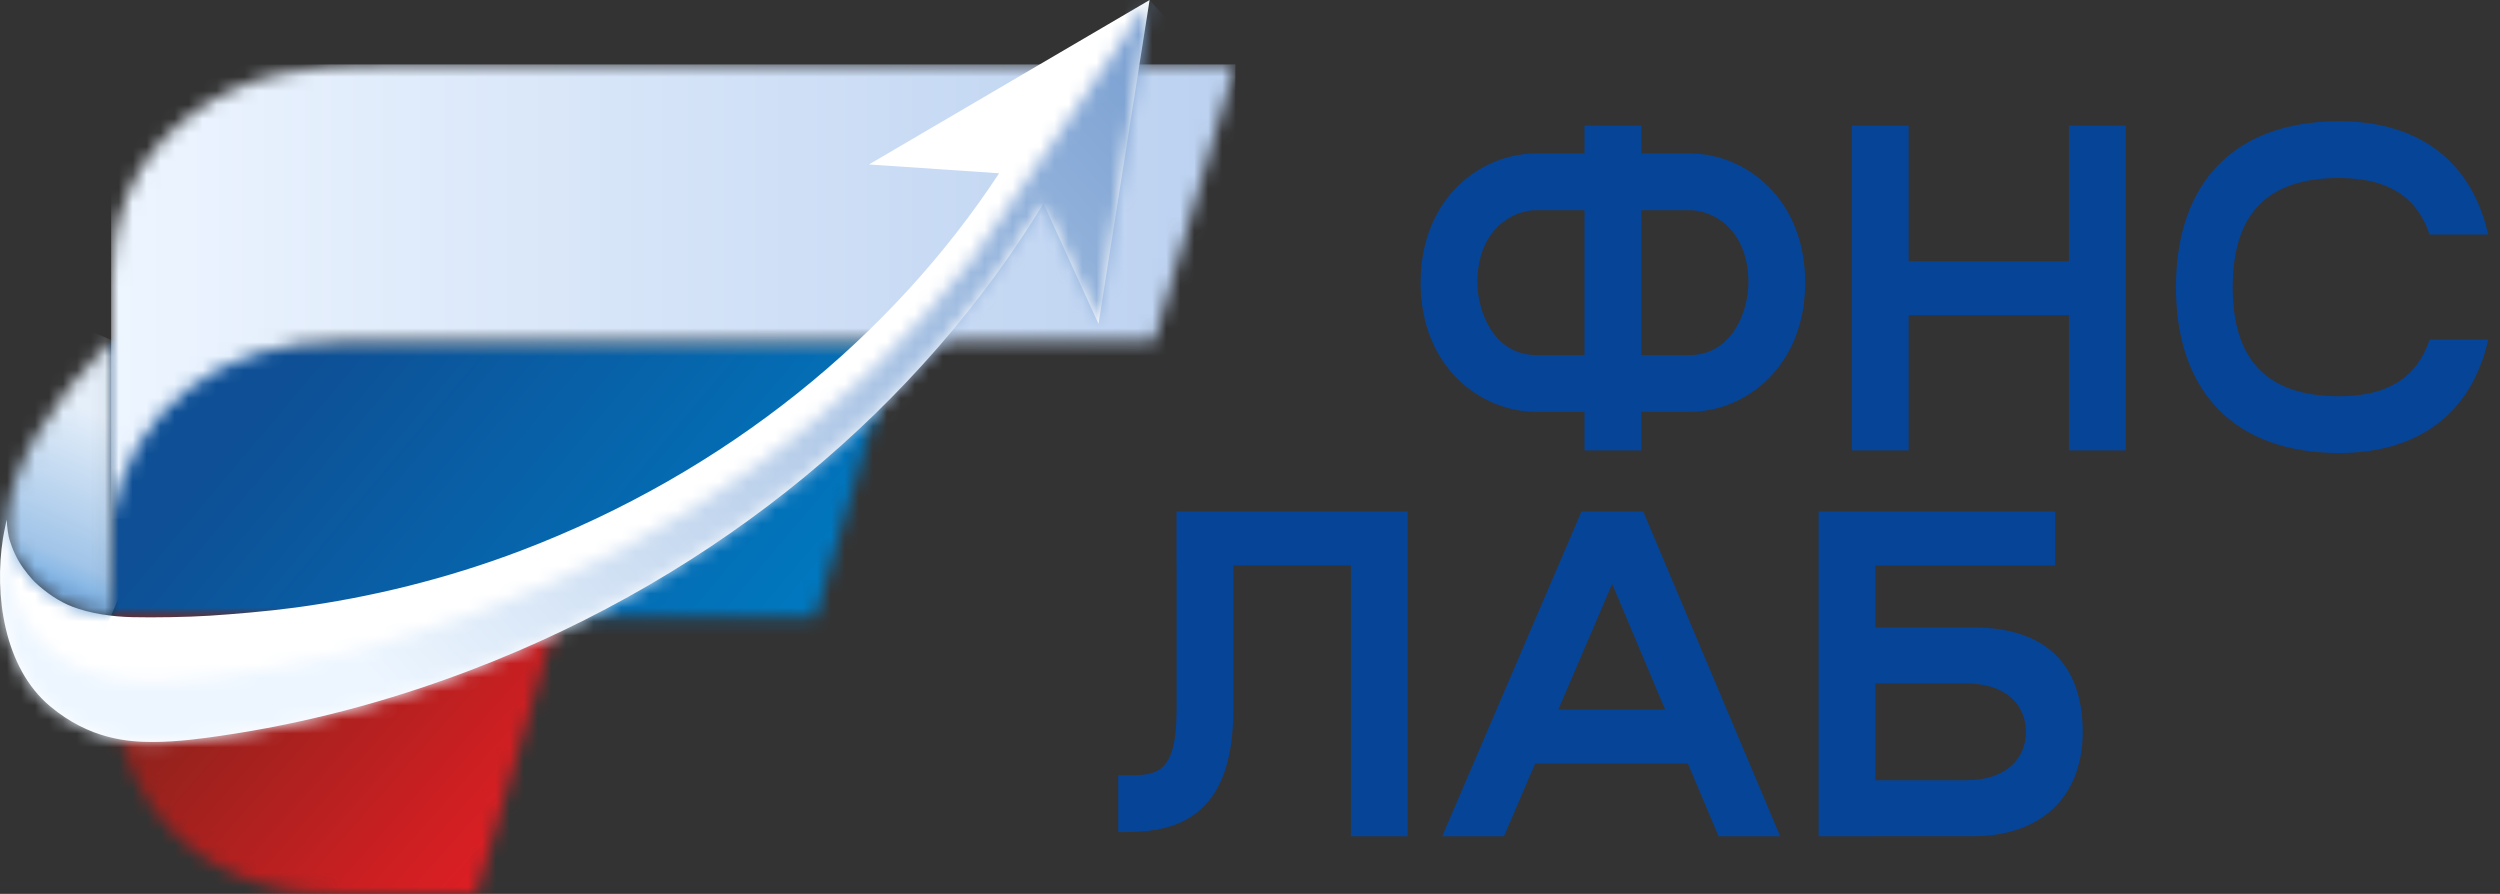 <svg fill="none" height="64" viewBox="0 0 179 64" width="179" xmlns="http://www.w3.org/2000/svg" xmlns:xlink="http://www.w3.org/1999/xlink"><rect x="0" y="0" width="179" height="64" fill="#333333" stroke="none"/><linearGradient id="a" gradientUnits="userSpaceOnUse" x1="53.211" x2="23.29" y1="48.754" y2="23.535"><stop offset="0" stop-color="#0078bf"/><stop offset="1" stop-color="#0e4f95"/></linearGradient><linearGradient id="b" gradientUnits="userSpaceOnUse" x1="14.957" x2="39.382" y1="46.155" y2="67.789"><stop offset="0" stop-color="#8d231d"/><stop offset=".087" stop-color="#96221d"/><stop offset=".612" stop-color="#cd1f22"/><stop offset=".867" stop-color="#e31e24"/><stop offset="1" stop-color="#e31e24"/></linearGradient><linearGradient id="c" gradientUnits="userSpaceOnUse" x1="7.958" x2="88.453" y1="20.872" y2="20.872"><stop offset="0" stop-color="#edf5ff"/><stop offset=".007" stop-color="#edf5ff"/><stop offset="1" stop-color="#bbd1f0"/></linearGradient><linearGradient id="d" gradientUnits="userSpaceOnUse" x1="22.274" x2="107.177" y1="43.489" y2="-32.616"><stop offset="0" stop-color="#edf6ff"/><stop offset=".814" stop-color="#5987c4"/><stop offset="1" stop-color="#5987c4"/></linearGradient><linearGradient id="e" gradientUnits="userSpaceOnUse" x1="7.789" x2="1.346" y1="25.901" y2="40.896"><stop offset="0" stop-color="#e5effa"/><stop offset=".228" stop-color="#e5effa"/><stop offset=".867" stop-color="#a0c4e8"/><stop offset=".942" stop-color="#8ab9e6"/><stop offset=".999" stop-color="#77a8d9"/><stop offset="1" stop-color="#77a8d9"/></linearGradient><clipPath id="f"><path d="m0 0h178.153v64h-178.153z"/></clipPath><mask id="g" height="21" maskUnits="userSpaceOnUse" width="58" x="7" y="24"><path d="m7.958 24.409v19.795h50.418l5.807-19.796z" fill="#fff"/></mask><mask id="h" height="20" maskUnits="userSpaceOnUse" width="33" x="7" y="44"><path d="m7.941 44.204.017 3.392c0 9.759 6.212 16.375 15.97 16.375l3.319.029h6.861l5.807-19.796z" fill="#fff"/></mask><mask id="i" height="34" maskUnits="userSpaceOnUse" width="82" x="7" y="4"><path d="m27.796 4.612c-5.522 0-10.156.476-14.39 3.792-4.211 3.299-5.448 7.651-5.448 11.956v16.771c1.424-7.739 7.695-12.723 16.539-12.723l58.148-.001 5.808-19.796z" fill="#fff"/></mask><mask id="j" height="55" maskUnits="userSpaceOnUse" width="83" x="0" y="-1"><path d="m69.562 18.619c-8.558 10.947-20.835 20.035-35.665 25.334-6.324 2.26-12.151 3.769-18.084 4.456-.725.085-2.745.333-4.544.383-1.807.05-2.93-.138-4.165-.437-1.234-.298-2.448-.813-3.855-2.094-1.41-1.284-2.079-2.828-2.449-4.106-.319-1.1-.328-2.403-.359-3.527-.022-.823.035-1.419.035-1.419s-.011.05-.027.126c-.003.016-.007.033-.011.052-.004.018-.008.04-.013.06-.006.03-.013.061-.02.095-.003.015-.007.033-.01.049-.011.054-.023.112-.035.172-.005.025-.01.051-.016.076-.011.055-.021.11-.033.165-.006.033-.013.065-.019.098-.01.054-.02.106-.03.157-.005.027-.011.055-.015.081-.014.077-.027.15-.037.213-.045.286-.08.569-.111.852-.017.159-.03.321-.043.482-.009.11-.017.22-.024.329-.013.204-.021.409-.027.616-.001.065-.002.129-.003.194-.003.217-.003.435.002.654.002.084.006.167.009.251.006.172.014.343.026.514.074 1.037.243 2.036.503 2.978.296 1.071.707 2.07 1.218 2.973.081.145.171.282.258.422.439.651.956 1.242 1.563 1.749 2.85 2.383 5.62 2.559 7.372 2.559.97 0 1.974-.082 2.882-.184.864-.104 1.729-.226 2.594-.358.338-.052.675-.105 1.013-.162.329-.055.659-.111.989-.17.397-.072.794-.147 1.192-.225.327-.064.654-.128.982-.196.402-.084.804-.173 1.207-.263.324-.072.647-.144.971-.22.409-.097.818-.2 1.226-.303.318-.08.635-.158.953-.243.419-.111.838-.23 1.256-.347.309-.087.618-.172.927-.262.437-.128.874-.266 1.312-.402.291-.09.581-.177.873-.271.486-.157.974-.325 1.461-.491.243-.083.485-.161.727-.246.73-.257 1.461-.524 2.192-.803 18.01-6.866 32.282-19.067 41-33.412l3.941 8.618 3.659-23.185c-.004.006-11.216 16.658-12.75 18.619z" fill="#fff"/></mask><mask id="k" height="21" maskUnits="userSpaceOnUse" width="8" x="0" y="24"><path d="m.483 37.296c.014.201.056.726.143 1.129.056.262.292 1.032.72 1.764.402.686.993 1.339 1.136 1.475.806.768 1.766 1.415 2.69 1.771.839.324 1.809.524 2.786.638v-19.736h-0c-4.507 4.62-7.263 9.25-7.474 12.959z" fill="#fff"/></mask><g clip-path="url(#f)"><path d="m148.137 8.998h4.064v23.252h-4.064v-9.689h-11.478v9.689h-4.063v-23.252h4.063v9.703h11.478zm25.821 15.323c-.908 2.741-3.023 4.05-6.482 4.05-5.123 0-7.614-2.556-7.614-7.814 0-5.258 2.491-7.813 7.614-7.813 3.459 0 5.574 1.309 6.482 4.05h4.195c-1.165-5.204-4.913-8.113-10.677-8.113-7.421 0-11.677 4.329-11.677 11.877 0 7.548 4.256 11.877 11.677 11.877 5.764 0 9.512-2.909 10.677-8.113zm-24.837 28.078c0 4.795-3.133 7.473-7.838 7.473h-7.009v.005h-4.063v-23.252h16.929v3.86h-12.866v4.441h7.009c5.209 0 7.838 2.678 7.838 7.473zm-4.064 0c0-1.756-1.212-3.468-4.332-3.468h-6.451v6.936h6.451c3.12 0 4.332-1.713 4.332-3.468zm-15.807-32.164c0 6.008-4.263 9.251-8.275 9.251h-3.458v2.764h-4.066v-2.764h-3.459c-4.011 0-8.275-3.242-8.275-9.251 0-6.008 4.264-9.25 8.275-9.25h3.459v-1.987h4.066v1.987h3.458c4.012 0 8.275 3.242 8.275 9.25zm-15.799-5.187h-3.459c-1.692 0-4.211 1.381-4.211 5.187 0 2.006 1.143 5.187 4.211 5.187h3.459zm11.736 5.187c0-3.805-2.519-5.187-4.212-5.187h-3.458v10.374h3.458c3.069 0 4.212-3.181 4.212-5.187zm2.273 39.641h-4.41l-2.196-5.207h-10.936l-2.233 5.207h-4.422l9.972-23.251h4.422zm-8.233-9.068-3.795-8.999-3.859 8.999zm-34.988-14.183v3.851h.004v10.337h0c0 4.698-1.456 4.698-3.661 4.698h-.517v4.064h.517c3.597 0 7.724-.996 7.724-8.763h-0v-10.336h8.419v19.401h4.063v-23.252z" fill="#064497"/><g mask="url(#g)"><path d="m31.31-3.298-33.108 39.281 42.628 35.929 33.108-39.281z" fill="url(#a)"/></g><g mask="url(#h)"><path d="m21.997 28.334-23.881 26.963 27.743 24.572 23.881-26.963z" fill="url(#b)"/></g><g mask="url(#i)"><path d="m88.453 4.613h-80.495v32.519h80.495z" fill="url(#c)"/></g><path d="m.478 37.208s-.032.145-.074.349c-.063.299-.149.724-.192.995-.636 4.02.067 9.252 3.371 12.014 2.851 2.383 5.62 2.559 7.372 2.559 1.752 0 3.628-.264 4.817-.437 5.948-.864 11.921-2.414 17.94-4.709 18.01-6.866 32.282-19.067 41-33.412l3.941 8.618 3.651-23.137.008-.047-20.095 11.774 9.319.632c-7.636 11.62-19.491 21.407-34.252 27.023-5.292 2.014-10.772 3.351-16.157 4.074-2.053.276-4.495.474-6.119.58-1.625.105-4.018.14-5.538.105-1.448-.034-3.022-.263-4.298-.755-.924-.356-1.885-1.004-2.691-1.772-.142-.135-.734-.789-1.135-1.475-.428-.731-.664-1.501-.721-1.763-.109-.509-.148-1.218-.148-1.218z" fill="#fff"/><g mask="url(#j)"><path d="m45.641-40.911-72.044 64.578 63.075 70.367 72.044-64.578z" fill="url(#d)"/></g><g mask="url(#k)"><path d="m1.648 21.626-8.323 19.372 13.468 5.787 8.323-19.372z" fill="url(#e)"/></g></g></svg>